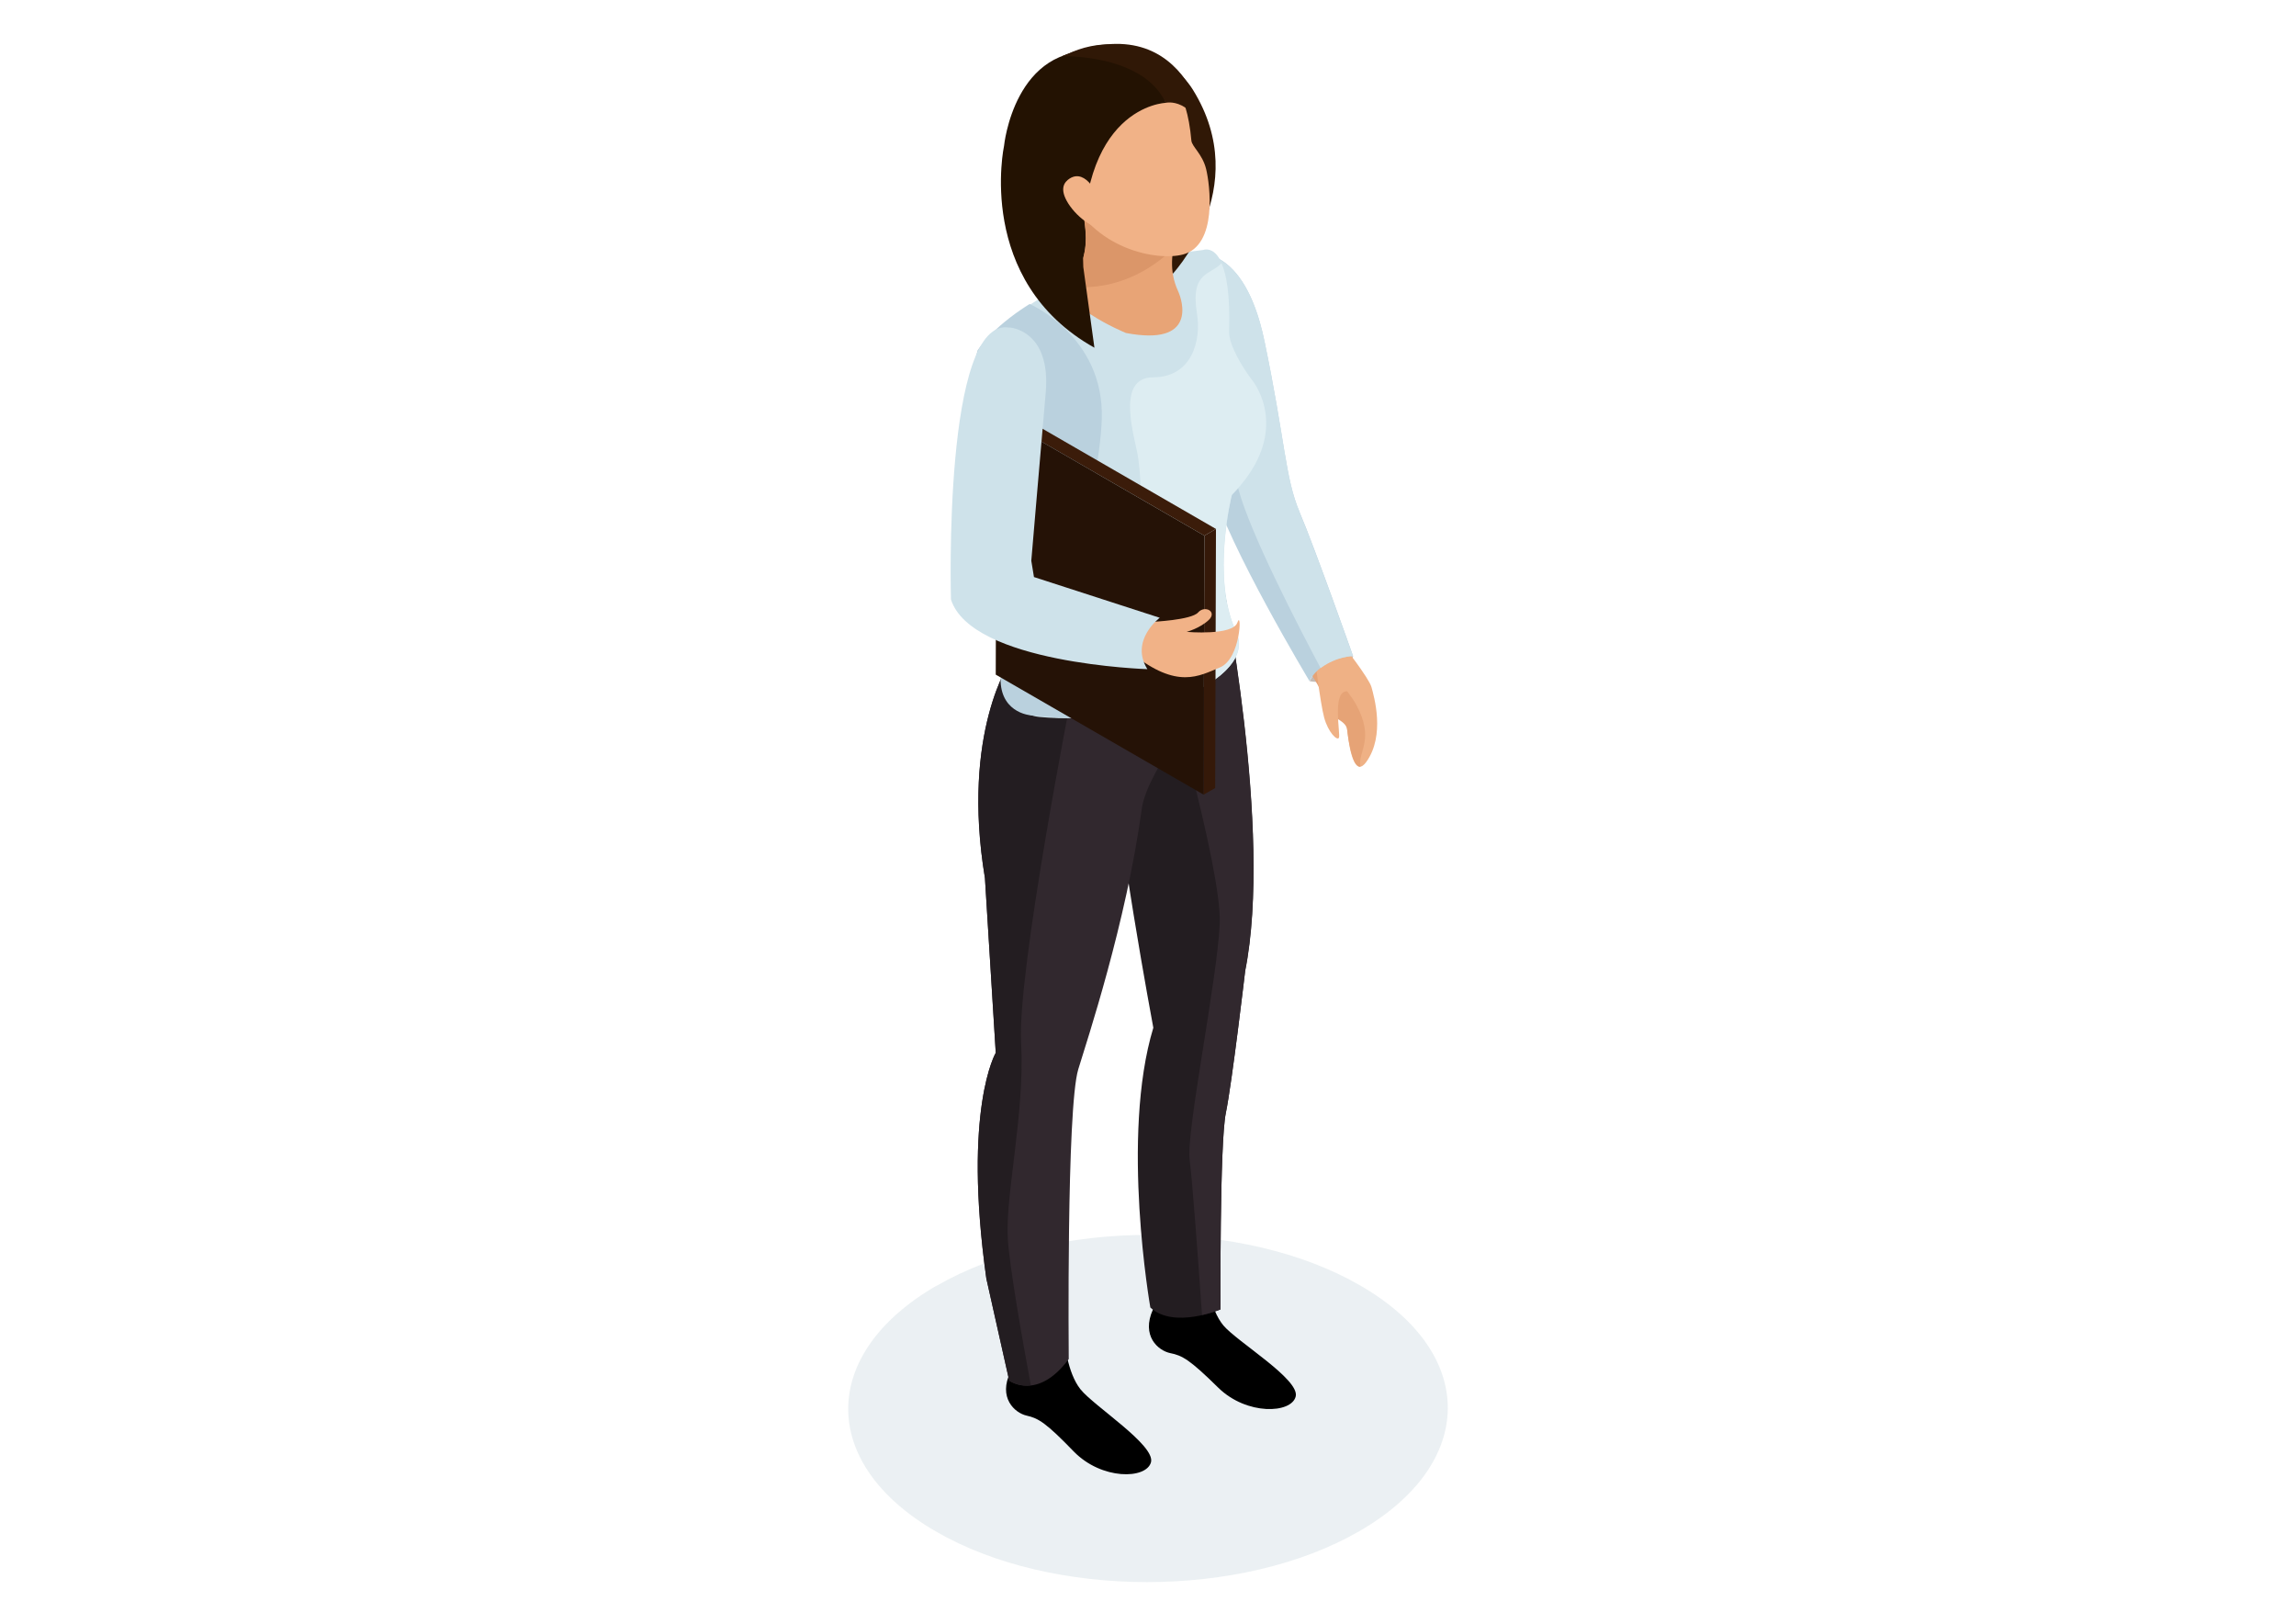 <?xml version="1.0" encoding="UTF-8"?> <svg xmlns="http://www.w3.org/2000/svg" width="157" height="111" viewBox="0 0 157 111" fill="none"><mask id="mask0_1402_5189" style="mask-type:alpha" maskUnits="userSpaceOnUse" x="0" y="0" width="157" height="111"><rect width="157" height="111" fill="#D9D9D9"></rect></mask><g mask="url(#mask0_1402_5189)"><g style="mix-blend-mode:multiply" opacity="0.2"><path d="M64.051 87.894C56.019 92.531 55.976 100.05 63.966 104.687C71.934 109.325 84.915 109.325 92.947 104.687C100.98 100.05 101.023 92.531 93.044 87.905C85.065 83.267 72.084 83.267 64.051 87.905V87.894Z" fill="#9CB6C1"></path></g><path d="M82.494 87.369C82.494 87.369 82.719 89.49 83.651 90.614C84.593 91.739 88.899 94.309 88.599 95.477C88.31 96.644 85.257 96.783 83.308 94.877C81.359 92.96 80.845 92.671 80.02 92.51C79.195 92.339 78.017 91.332 78.842 89.522C78.842 89.522 81.445 88.751 82.484 87.369H82.494Z" fill="black"></path><path d="M83.544 39.452C83.544 39.452 87.078 56.802 85.14 66.42C85.14 66.42 84.251 74.003 83.822 76.091C83.394 78.18 83.458 89.522 83.458 89.522C83.458 89.522 80.266 90.882 78.66 89.393C78.66 89.393 76.604 77.709 78.864 70.265C78.864 70.265 76.197 56.042 76.143 51.415C76.079 46.778 75.501 42.793 75.501 42.793L83.544 39.441V39.452Z" fill="#231D21"></path><path d="M85.139 66.42C85.139 66.42 84.251 74.003 83.822 76.091C83.394 78.18 83.458 89.522 83.458 89.522C83.458 89.522 82.922 89.747 82.194 89.907C81.959 86.523 81.53 80.632 81.348 79.304C81.091 77.409 83.233 67.02 83.404 63.164C83.576 59.309 79.302 44.85 79.302 44.85L80.481 40.726L83.533 39.452C83.533 39.452 87.067 56.802 85.129 66.42H85.139Z" fill="#31282E"></path><path d="M76.384 13.362L71.943 13.72L72.432 19.794L76.873 19.436L76.384 13.362Z" fill="#231202"></path><path d="M72.802 91.707C72.802 91.707 72.962 93.827 73.883 94.984C74.794 96.13 79.024 98.808 78.703 99.975C78.382 101.142 75.329 101.196 73.423 99.236C71.527 97.276 71.013 96.965 70.199 96.783C69.385 96.601 68.228 95.552 69.107 93.774C69.107 93.774 71.731 93.067 72.802 91.717V91.707Z" fill="black"></path><path d="M69.117 45.15C69.117 45.15 65.69 50.044 67.35 60.037L68.089 71.979C68.089 71.979 65.818 75.802 67.446 87.412L69.01 94.395C69.01 94.395 70.938 95.809 73.08 92.917C73.08 92.917 72.919 75.749 73.733 73.103C74.322 71.165 77.01 63.1 78.071 55.314C78.456 52.465 82.847 47.763 82.623 45.3L69.128 45.15H69.117Z" fill="#31282E"></path><path d="M69.01 94.395L67.446 87.412C65.818 75.813 68.089 71.979 68.089 71.979L67.35 60.037C65.701 50.033 69.117 45.15 69.117 45.15H69.513L73.262 47.581C73.262 47.581 69.546 66.484 69.824 71.282C70.092 76.081 68.732 81.693 68.914 84.692C69.031 86.609 69.888 91.482 70.488 94.716C69.599 94.823 69.01 94.384 69.01 94.384V94.395Z" fill="#231D21"></path><path d="M89.552 46.574C89.552 46.574 90.281 44.871 92.53 44.85C92.53 44.85 91.973 46.97 89.552 46.574Z" fill="#C3BBB7"></path><path d="M91.737 43.971C91.737 43.971 93.611 46.349 93.783 46.981C93.954 47.613 94.736 50.269 93.429 52.09C92.722 53.075 92.316 51.704 92.123 49.916C92.037 49.112 92.144 48.491 91.073 47.634C90.302 47.013 89.424 45.749 89.103 45.085C88.781 44.432 91.748 43.971 91.748 43.971H91.737Z" fill="#EFB185"></path><path d="M89.135 45.225C89.456 45.889 90.409 47.024 90.57 47.999C90.752 49.177 92.037 49.102 92.123 49.916C92.283 51.297 92.594 52.454 93.022 52.422C92.829 51.372 94.05 50.569 92.722 48.148C92.24 47.27 90.645 45.439 89.745 44.689C89.21 44.946 89.006 44.968 89.135 45.225Z" fill="#E6A376"></path><path d="M89.873 44.668C89.873 44.668 90.27 48.052 90.548 49.07C90.826 50.076 91.437 50.665 91.555 50.441C91.683 50.216 91.041 47.185 92.144 47.26C92.733 47.302 90.045 45.139 89.884 44.668H89.873Z" fill="#EFB185"></path><path d="M81.648 17.346C81.648 17.346 85.054 16.554 86.457 23.312C87.871 30.07 87.871 32.705 88.867 35.018C89.863 37.331 92.519 44.839 92.519 44.839C92.519 44.839 90.366 44.957 89.542 46.563C89.542 46.563 83.962 37.288 82.859 33.208C81.755 29.127 78.093 19.22 81.638 17.346H81.648Z" fill="#BAD1DE"></path><path d="M88.878 35.029C87.882 32.715 87.882 30.081 86.468 23.322C85.707 19.649 84.347 18.203 83.266 17.657C80.052 19.777 83.598 29.395 84.669 33.401C85.493 36.464 88.717 42.697 90.302 45.675C91.448 44.839 92.519 44.861 92.519 44.861C92.519 44.861 89.863 37.353 88.867 35.039L88.878 35.029Z" fill="#CEE2EA"></path><path d="M66.836 24.211C66.836 24.211 69.867 18.503 82.28 17.089C82.28 17.089 84.251 16.264 84.058 22.648C84.026 23.569 84.99 25.143 85.632 25.979C86.275 26.814 87.999 30.006 84.24 33.829C84.24 33.829 82.794 39.516 84.529 43.19C86.082 46.478 77.964 49.68 71.056 49.016C70.21 48.93 67.864 48.116 68.603 45.15C69.342 42.183 71.57 37.267 70.178 31.805C68.785 26.343 65.926 26.996 66.847 24.211H66.836Z" fill="#CEE2EA"></path><path d="M66.836 24.018C65.915 26.793 68.775 26.15 70.167 31.612C71.559 37.074 69.331 42.194 68.592 45.16C67.853 48.127 69.663 48.823 70.51 48.909C71.645 49.016 73.016 49.155 74.172 49.07C71.752 43.779 75.19 33.925 75.34 28.613C75.501 22.99 70.413 20.784 70.403 20.784C67.704 22.476 66.815 24.008 66.815 24.008L66.836 24.018Z" fill="#BAD1DE"></path><path d="M84.518 43.2C82.783 39.516 84.229 33.84 84.229 33.84C87.988 30.016 86.275 26.825 85.621 25.989C84.979 25.154 84.015 23.579 84.047 22.658C84.122 20.142 83.865 18.749 83.522 17.989C82.805 18.824 81.37 18.524 81.852 21.459C82.141 23.205 81.552 25.786 78.863 25.796C76.164 25.796 77.685 30.134 77.835 31.344C78.928 39.72 74.462 43.639 75.907 48.93C81.198 48.224 85.707 45.739 84.518 43.222V43.2Z" fill="#DDEDF2"></path><path d="M79.335 6.218C79.335 6.218 77.846 13.266 77.953 19.349C77.964 20.227 78.467 19.445 80.041 18.888C80.041 18.888 85.814 12.955 81.562 6.122C80.213 3.958 75.747 1.12 71.227 4.837L79.335 6.208V6.218Z" fill="#301806"></path><path d="M81.305 14.444C81.305 14.444 79.313 17.196 80.545 19.874C80.888 20.613 81.819 23.686 76.989 22.765C76.989 22.765 71.88 20.656 73.241 19.06C74.151 17.999 74.986 16.489 73.155 11.52L81.295 14.433L81.305 14.444Z" fill="#E8A476"></path><path d="M73.251 19.06C73.112 19.231 73.048 19.402 73.048 19.574C77.632 20.131 80.491 16.703 80.491 16.703L74.237 11.97C74.237 11.97 73.948 12.194 73.53 12.559C74.879 16.703 74.097 18.064 73.251 19.049V19.06Z" fill="#DB9669"></path><path d="M79.827 5.501C79.827 5.501 81.134 5.843 81.466 9.613C81.509 10.031 82.216 10.524 82.473 11.552C82.73 12.591 83.287 16.768 80.888 17.4C79.153 17.86 74.708 17.089 72.919 12.966C71.131 8.842 74.322 3.112 79.827 5.501Z" fill="#F1B287"></path><path d="M79.71 7.032C79.71 7.032 73.562 7.214 74.076 18.256L74.836 23.772C66.665 19.199 68.657 9.967 68.657 9.967C68.657 9.967 69.353 2.952 75.222 3.53C75.222 3.53 79.174 4.687 79.71 7.032Z" fill="#231202"></path><path d="M79.71 7.032C79.71 7.032 81.573 6.529 82.773 9.935C82.773 9.935 81.68 0.124 72.609 3.841C72.609 3.841 78.178 3.669 79.71 7.032Z" fill="#301806"></path><path d="M75.126 13.512C75.126 13.512 74.301 11.477 73.144 12.205C72.78 12.441 72.405 12.901 73.059 13.93C73.723 14.958 74.986 15.847 75.918 15.654L75.115 13.512H75.126Z" fill="#F1B287"></path><path d="M82.355 36.624L83.148 36.164L83.094 53.878L82.302 54.328L82.355 36.624Z" fill="#351909"></path><path d="M68.132 28.41L68.925 27.949L83.148 36.164L82.355 36.624L68.132 28.41Z" fill="#3B1C0A"></path><path d="M82.355 36.624L82.302 54.328L68.089 46.124L68.132 28.41L82.355 36.624Z" fill="#251206"></path><path d="M78.767 42.515C78.767 42.515 81.466 42.397 81.927 41.872C82.387 41.348 83.255 41.819 82.655 42.386C82.055 42.954 81.145 43.2 81.145 43.2C81.145 43.2 84.304 43.479 84.615 42.558C84.926 41.637 84.861 45.043 83.415 45.632C81.98 46.221 80.502 47.142 77.428 44.689C77.428 44.689 77.578 43.158 78.757 42.515H78.767Z" fill="#F1B287"></path><path d="M69.042 22.391C69.042 22.391 71.88 22.551 71.506 26.846C71.131 31.141 70.52 38.338 70.52 38.338L70.702 39.452L79.303 42.236C79.303 42.236 77.236 43.779 78.457 45.749C78.457 45.749 66.429 45.375 65.026 40.983C65.026 40.983 64.469 21.555 69.042 22.401V22.391Z" fill="#CEE2EA"></path></g></svg> 